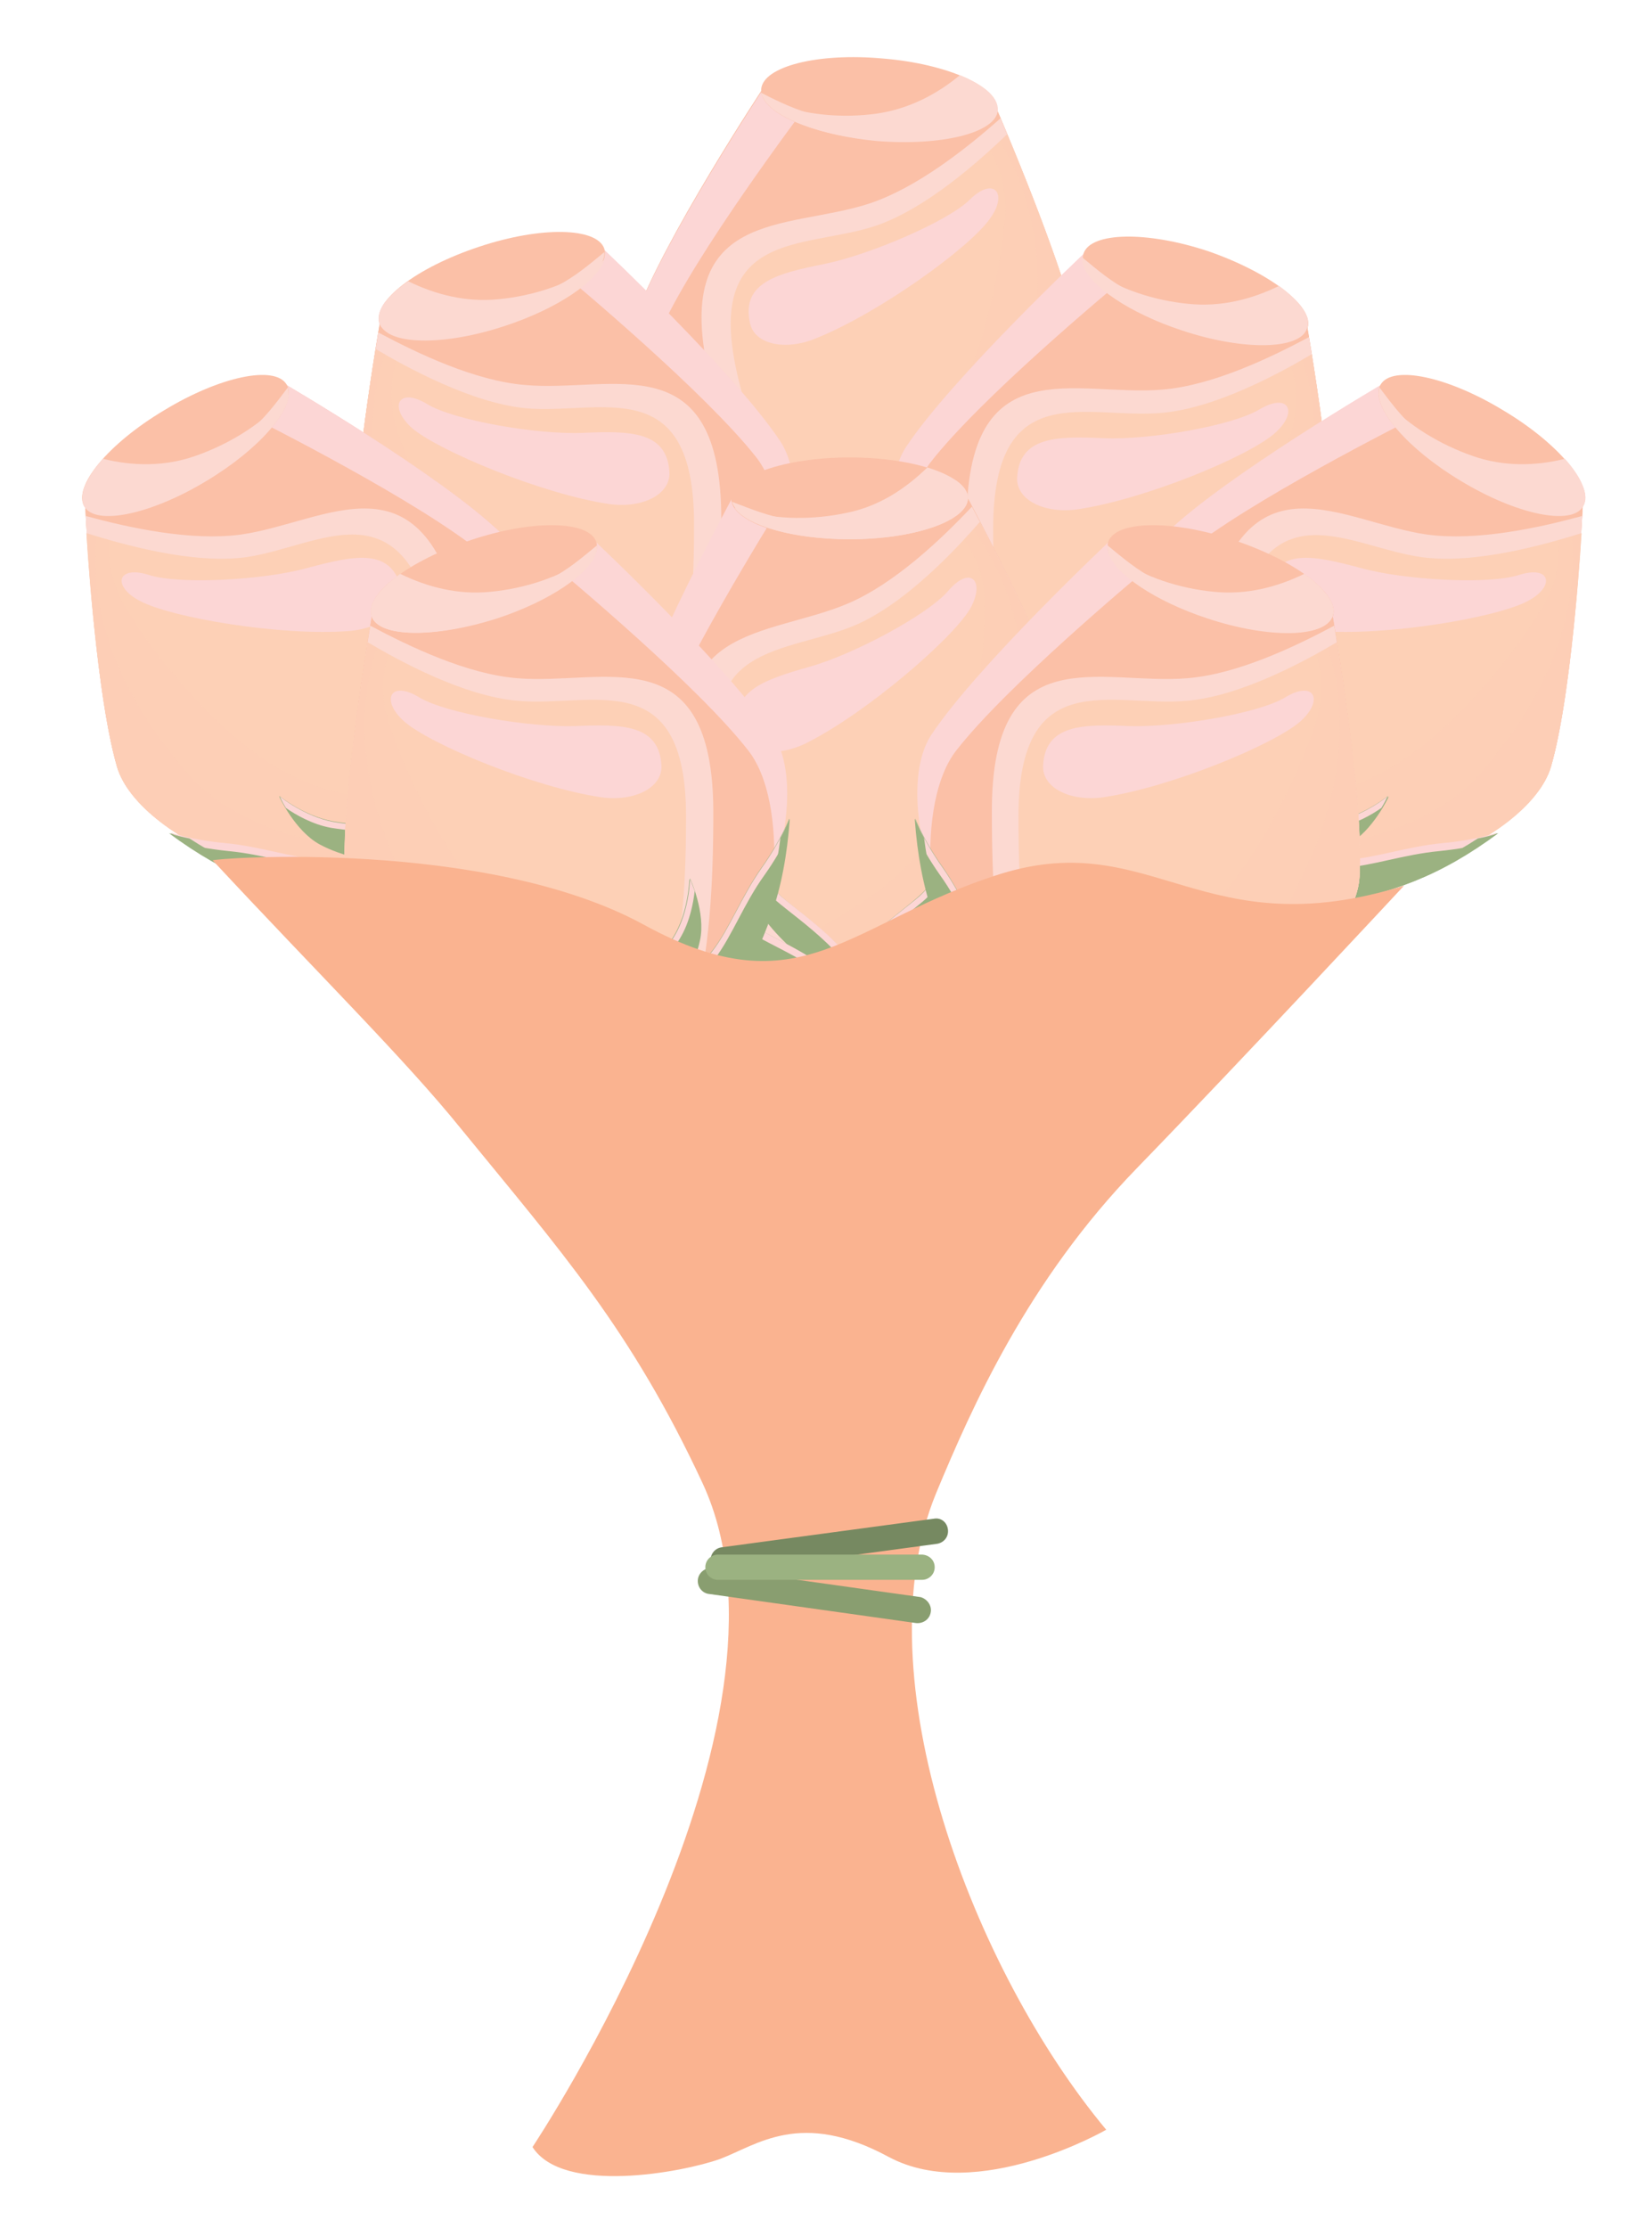 <?xml version="1.0" encoding="utf-8"?>
<!-- Generator: Adobe Illustrator 18.0.0, SVG Export Plug-In . SVG Version: 6.00 Build 0)  -->
<!DOCTYPE svg PUBLIC "-//W3C//DTD SVG 1.1//EN" "http://www.w3.org/Graphics/SVG/1.1/DTD/svg11.dtd">
<svg version="1.1" id="Layer_1" xmlns="http://www.w3.org/2000/svg" xmlns:xlink="http://www.w3.org/1999/xlink" x="0px" y="0px"
	 viewBox="0 0 248.5 335.1" enable-background="new 0 0 248.5 335.1" xml:space="preserve">
<g>
	<g>
		<g>
			<g>
				<g>
					<path fill="#9BB281" d="M126.1,88.5c0,0-10.1-4.9-16.1-4.6c0,0,5.1,8,6.6,12.1c1.2,3.5,4,11.1,7.9,11.4c3.9,0.3,8-7.1,9.8-10.4
						c2.1-3.8,8.2-10.1,8.2-10.1C136.6,85.6,126.1,88.5,126.1,88.5z"/>
					<path fill="#9BB281" d="M134.6,86.8c-3.1,6.8-9.8,12-17.6,9.1c-0.2-0.1-0.4-0.2-0.6-0.2c0,0.1,0.1,0.2,0.1,0.3
						c1.2,3.5,4,11.1,7.9,11.4c3.9,0.3,8-7.1,9.8-10.4c2.1-3.8,8.2-10.1,8.2-10.1C140.3,86.4,137.4,86.5,134.6,86.8z"/>
					<path fill="#C4C6C8" d="M137.8,86.6c-0.2,3.5-2.2,7.3-4.4,9.9c-3.1,3.7-8.5,7.9-13.7,5.3c-0.4-0.2-0.8-0.4-1.1-0.6
						c1.4,3,3.4,6,5.9,6.2c3.9,0.3,8-7.1,9.8-10.4c2.1-3.8,8.2-10.1,8.2-10.1C141.1,86.6,139.5,86.5,137.8,86.6z"/>
				</g>
			</g>
			<g>
				<path fill="#FBC0A7" d="M163,53.7c-2.2-12.3-13.2-37.6-13.2-37.6l-17.5-1.5l0,0l-17.4-1.5c0,0-15.2,23-19.4,34.8
					c-4,11.2,11.4,37,30.4,41.3v0c0,0,0,0,0,0c0,0,0,0,0,0v0C145.4,88.3,165,65.4,163,53.7z"/>
				<path fill="#FBC0A7" d="M163,53.7c-2.2-12.3-13.2-37.6-13.2-37.6l-17.5-1.5l0,0l-17.4-1.5c0,0-15.2,23-19.4,34.8
					c-4,11.2,11.4,37,30.4,41.3v0c0,0,0,0,0,0c0,0,0,0,0,0v0C145.4,88.3,165,65.4,163,53.7z"/>
				<path fill="#FCD6D5" d="M99.6,49.2c5.1-11.1,19.9-30.9,23.3-35.4l-7.9-0.7c0,0-15.2,23-19.5,34.8c-1.8,4.9,0.3,12.8,4.7,20.4
					C97.9,60.8,97.5,53.7,99.6,49.2z"/>
				<path fill="#FCD9D1" d="M163,53.7c-1.8-10.4-10-30.1-12.5-35.9c-5.1,4.5-12.5,10.4-19.7,12.8c-12.4,4.1-30.2,0.5-24,26.5
					c2.6,10.8,5.4,20.2,9.6,28.2c3,1.8,6.1,3.2,9.4,3.9v0c0,0,0,0,0,0c0,0,0,0,0,0v0C145.4,88.3,165,65.4,163,53.7z"/>
				<path fill="#FDD0B6" d="M163,53.7c-1.6-9.3-8.3-25.9-11.5-33.5c-4,3.8-12.1,11.2-19.9,13.8c-10.6,3.5-25.9,0.4-20.6,22.7
					c3.2,13.1,6.7,23.9,13.5,32.1c0.5,0.1,1,0.3,1.4,0.4v0c0,0,0,0,0,0c0,0,0,0,0,0v0C145.5,88.3,165.1,65.4,163,53.7z"/>
				<path opacity="0.34" fill="#FDD0B6" d="M163,53.7c-1.6-9.3-8.3-25.9-11.5-33.5c-0.7,0.7-1.6,1.5-2.6,2.4c1.7,3,2.6,6.4,2.3,10.1
					c-0.6,6.4-1.9,12.8-3.8,18.9c-2.3,7.2-5.7,14.3-11.4,19.4c-4.6,4.1-10.4,6.3-15.7,9.2c-0.4,0.2-0.7,0.4-1.1,0.6
					c1.5,2.9,3.2,5.6,5.3,8c0.5,0.1,1,0.3,1.4,0.4v0c0,0,0,0,0,0c0,0,0,0,0,0v0C145.5,88.3,165.1,65.4,163,53.7z"/>
				<path opacity="0.34" fill="#FDD0B6" d="M163,53.7c-1.6-9.3-8.3-25.9-11.5-33.5c-0.3,0.3-0.7,0.7-1.1,1.1
					c4.7,7.5,6.1,16.3,5.6,25.2c-0.3,4.3-1.2,8.5-2.2,12.6c-1.4,5.5-4.5,9.7-8.3,13.8c-4.9,5.3-12.1,8.2-18.4,11.4
					c-1.5,0.7-2.9,1.5-4.4,2.1c0.6,0.8,1.2,1.6,1.8,2.4c0.5,0.1,1,0.3,1.4,0.4v0c0,0,0,0,0,0c0,0,0,0,0,0v0
					C145.5,88.3,165.1,65.4,163,53.7z"/>
				<path fill="#FCD6D5" d="M145.8,30.1c-3.3,3.2-14.9,8.2-21.8,9.6c-6.9,1.4-12.5,2.7-11.2,8.8c0.6,3.3,5.3,4.3,9.9,2.4
					c9.5-3.8,23.1-13.6,26.2-18C151.7,29.1,149.5,26.4,145.8,30.1z"/>
				<g>
					<path fill="#FBC0A7" d="M150,16.5c-0.3,3.4-8.5,5.5-18.3,4.6c-9.8-0.8-17.5-4.3-17.2-7.7c0.3-3.4,8.5-5.5,18.3-4.6
						C142.6,9.6,150.3,13.1,150,16.5z"/>
					<path fill="#FCD9D1" d="M144.4,11.3c-3.5,2.9-7.7,5.1-12.6,5.8c-5.2,0.7-10.6,0.2-15.5-1.6c-0.5-0.2-0.9-0.3-1.3-0.5
						c1.7,2.8,8.5,5.4,16.8,6.2c9.8,0.8,18-1.2,18.3-4.6C150.2,14.6,148,12.8,144.4,11.3z"/>
					<path fill="#FCD9D1" d="M148.3,13.5c-3.5,2.9-8.1,4.9-12.6,5.1c-5.1,0.2-8,0-13.1-1.3c-2.9-0.8-5.3-1.9-8-3.3
						c0,0-0.1,0-0.1-0.1c0.5,3.2,7.9,6.4,17.2,7.2c9.8,0.8,18-1.2,18.3-4.6C150.1,15.5,149.5,14.5,148.3,13.5z"/>
				</g>
			</g>
			<g>
				<g>
					<g>
						<path fill="#9BB281" d="M125.6,89.2c0,0,10.8-5.4,15.2-11.5c2.4-3.5,2.3-9.1,2.3-9.1s-2,4.3-5.5,6.9
							C134,78.1,122.1,84.6,125.6,89.2z"/>
						<path fill="#9BB281" d="M141.7,70.9c-0.3,1.9-0.8,4.2-2.1,6c-3.7,5.3-12.2,10-14.6,11.2c0.1,0.4,0.3,0.7,0.5,1.1
							c0,0,10.8-5.4,15.2-11.5c2.4-3.5,2.3-9.1,2.3-9.1S142.6,69.6,141.7,70.9z"/>
						<path fill="#FCD6D5" d="M138.2,76.2c2.3-1.7,4-4.2,4.8-5.7c0.1-1.2,0.1-2,0.1-2s-2,4.3-5.5,6.9c-3.5,2.6-15.5,9.1-12,13.7
							c0,0,0.1,0,0.2-0.1C124,84.6,134.8,78.7,138.2,76.2z"/>
					</g>
					<g>
						<path fill="#9BB281" d="M125.4,89.1c0,0,7.1,5.3,15.8-1.1c8.8-6.5,14-11.9,19.1-21.7c0,0-2.1,2.2-6.6,5.1
							c-4.6,2.8-8,6.4-11.7,8.6C138.2,82,130.9,83.7,125.4,89.1z"/>
						<path fill="#FCD6D5" d="M141.8,81.1c3.7-2.2,7.2-5.8,11.7-8.6c2.5-1.5,4.2-2.9,5.3-3.8c0.5-0.8,0.9-1.6,1.4-2.5
							c0,0-2.1,2.3-6.6,5.1c-4.6,2.8-8,6.4-11.7,8.6c-3.7,2.2-11,3.9-16.6,9.2c0,0,0.3,0.2,0.8,0.5
							C131.5,84.8,138.3,83.2,141.8,81.1z"/>
						<path fill="#9BB281" d="M158,68.3c-4.5,7.6-9.5,12.5-17.1,18.1c-6.6,4.8-12.2,3.1-14.6,1.9c-0.3,0.3-0.6,0.5-0.9,0.8
							c0,0,7.1,5.3,15.8-1.2c8.8-6.5,14-11.9,19.1-21.7C160.4,66.2,159.6,67,158,68.3z"/>
					</g>
				</g>
				<g>
					<g>
						<path fill="#9BB281" d="M126.3,89.3c0,0-9.8-7.1-13-13.9c-1.8-3.8-0.7-9.4-0.7-9.4s1.2,4.6,4.2,7.8
							C119.9,76.9,130.5,85.3,126.3,89.3z"/>
						<path fill="#9BB281" d="M113.5,68.5c-0.1,1.9,0.1,4.3,1,6.3c2.8,5.8,10.3,11.9,12.4,13.5c-0.2,0.3-0.4,0.7-0.7,1
							c0,0-9.8-7.1-13-13.9c-1.8-3.8-0.7-9.4-0.7-9.4S112.9,67,113.5,68.5z"/>
						<path fill="#FCD6D5" d="M116.1,74.3c-2-2.1-3.2-4.8-3.8-6.4c0.1-1.2,0.3-2,0.3-2s1.2,4.6,4.2,7.8c3,3.2,13.7,11.6,9.4,15.5
							c0,0,0,0-0.1-0.1C128.6,85,119,77.3,116.1,74.3z"/>
					</g>
					<g>
						<path fill="#9BB281" d="M126.5,89.2c0,0-7.9,4-15.4-3.8c-7.5-7.9-11.8-14.1-15.1-24.7c0,0,1.7,2.6,5.7,6.1
							c4,3.5,6.8,7.7,10.1,10.5C115.1,80,122,83,126.5,89.2z"/>
						<path fill="#FCD6D5" d="M111.7,78.5c-3.3-2.8-6.1-6.9-10.1-10.5c-2.2-1.9-3.6-3.6-4.6-4.6c-0.3-0.9-0.6-1.8-0.9-2.7
							c0,0,1.7,2.6,5.7,6.1c4,3.5,6.8,7.7,10.1,10.5c3.3,2.8,10.2,5.7,14.7,11.9c0,0-0.3,0.2-0.9,0.4
							C121.2,83.9,114.8,81.2,111.7,78.5z"/>
						<path fill="#9BB281" d="M97.9,63.1c3.1,8.3,7.2,13.9,13.8,20.7c5.6,5.9,11.5,5.1,14,4.3c0.2,0.3,0.5,0.6,0.7,0.9
							c0,0-7.9,4-15.4-3.8c-7.5-7.9-11.8-14.1-15.1-24.7C95.9,60.6,96.5,61.6,97.9,63.1z"/>
					</g>
				</g>
			</g>
		</g>
		<g>
			<path fill="#FBC0A7" d="M200.7,88.5c0.7-12.5-4.1-39.6-4.1-39.6l-16.6-5.5l0,0L163.3,38c0,0-20.1,18.8-27,29.3
				c-6.5,9.9,2.5,38.7,20.1,47.2v0c0,0,0,0,0,0c0,0,0,0,0,0l0,0C175.6,118.1,200,100.4,200.7,88.5z"/>
			<path fill="#FBC0A7" d="M200.7,88.5c0.7-12.5-4.1-39.6-4.1-39.6l-16.6-5.5l0,0L163.3,38c0,0-20.1,18.8-27,29.3
				c-6.5,9.9,2.5,38.7,20.1,47.2v0c0,0,0,0,0,0c0,0,0,0,0,0l0,0C175.6,118.1,200,100.4,200.7,88.5z"/>
			<path fill="#FCD6D5" d="M140,69.5c7.5-9.6,26.5-25.5,30.9-29.1l-7.6-2.5c0,0-20.1,18.9-27,29.3c-2.9,4.4-2.7,12.5-0.1,20.9
				C135.7,80.4,137,73.4,140,69.5z"/>
			<path fill="#FCD9D1" d="M200.7,88.5c0.6-10.6-2.8-31.6-3.8-37.8c-6,3.2-14.6,7.3-22.1,7.9c-13,1.1-29.5-6.5-29.4,20.2
				c0,11.1,0.6,20.9,2.9,29.6c2.5,2.5,5.2,4.5,8.3,6v0c0,0,0,0,0,0c0,0,0,0,0,0l0,0C175.6,118.1,200,100.4,200.7,88.5z"/>
			<path fill="#FDD0B6" d="M200.7,88.6c0.6-9.4-2.1-27.1-3.4-35.3c-4.8,2.8-14.4,8.1-22.6,8.8c-11.2,1-25.3-5.6-25.3,17.4
				c0,13.5,1,24.8,5.7,34.3c0.4,0.2,0.9,0.5,1.3,0.7l0,0c0,0,0,0,0,0c0,0,0,0,0,0v0C175.6,118.1,200,100.4,200.7,88.6z"/>
			<path opacity="0.34" fill="#FDD0B6" d="M200.7,88.6c0.6-9.4-2.1-27.1-3.4-35.3c-0.9,0.5-1.9,1.1-3.1,1.8c1,3.3,1,6.9-0.1,10.3
				c-2,6.1-4.8,12-8.1,17.5c-3.9,6.5-8.8,12.6-15.5,16.3c-5.4,3-11.6,3.7-17.4,5.3c-0.4,0.1-0.8,0.2-1.2,0.3c0.8,3.2,1.9,6.2,3.3,9
				c0.4,0.2,0.9,0.5,1.3,0.7l0,0c0,0,0,0,0,0c0,0,0,0,0,0v0C175.6,118.1,200,100.4,200.7,88.6z"/>
			<path opacity="0.34" fill="#FDD0B6" d="M200.7,88.6c0.6-9.4-2.1-27.1-3.4-35.3c-0.4,0.2-0.9,0.5-1.4,0.8
				c2.8,8.4,2.2,17.3-0.4,25.8c-1.2,4.1-3.1,8-5,11.8c-2.6,5-6.6,8.4-11.3,11.5c-6,4-13.7,5.2-20.6,6.8c-1.6,0.4-3.2,0.7-4.8,1.1
				c0.4,0.9,0.8,1.9,1.2,2.7c0.4,0.2,0.9,0.5,1.3,0.7l0,0c0,0,0,0,0,0c0,0,0,0,0,0v0C175.6,118.1,200,100.4,200.7,88.6z"/>
			<path fill="#FCD6D5" d="M189.4,61.6c-4,2.4-16.4,4.6-23.4,4.3c-7-0.3-12.7-0.3-13,6c-0.1,3.3,4.1,5.4,9.1,4.7
				c10.1-1.5,25.6-7.9,29.6-11.4C195.4,62,193.9,58.9,189.4,61.6z"/>
			<g>
				<path fill="#FBC0A7" d="M196.7,49.3c-1.1,3.2-9.5,3.4-18.8,0.3c-9.3-3.1-16-8.2-14.9-11.5c1.1-3.2,9.5-3.4,18.8-0.3
					C191,41,197.7,46.1,196.7,49.3z"/>
				<path fill="#FCD9D1" d="M192.4,43c-4.1,2-8.7,3.2-13.6,2.7c-5.2-0.5-10.4-2.2-14.7-5.1c-0.4-0.3-0.8-0.5-1.2-0.8
					c1,3.2,7,7.3,14.9,9.9c9.3,3.1,17.8,2.9,18.8-0.3C197.3,47.6,195.5,45.3,192.4,43z"/>
				<path fill="#FCD9D1" d="M195.7,46.1c-4.1,2-9,2.9-13.4,2c-5-1-7.8-1.8-12.4-4.3c-2.7-1.4-4.7-3.1-7-5c0,0-0.1-0.1-0.1-0.1
					c-0.3,3.3,6.2,8,15,10.9c9.3,3.1,17.8,2.9,18.8-0.3C197,48.4,196.6,47.3,195.7,46.1z"/>
			</g>
		</g>
		<g>
			<path fill="#FBC0A7" d="M53.1,87.8c-0.7-12.5,4.1-39.6,4.1-39.6l16.6-5.5l0,0l16.6-5.5c0,0,20.1,18.9,27,29.3
				c6.5,9.9-2.5,38.7-20.1,47.2v0c0,0,0,0,0,0c0,0,0,0,0,0v0C78.1,117.3,53.8,99.6,53.1,87.8z"/>
			<path fill="#FBC0A7" d="M53.1,87.8c-0.7-12.5,4.1-39.6,4.1-39.6l16.6-5.5l0,0l16.6-5.5c0,0,20.1,18.9,27,29.3
				c6.5,9.9-2.5,38.7-20.1,47.2v0c0,0,0,0,0,0c0,0,0,0,0,0v0C78.1,117.3,53.8,99.6,53.1,87.8z"/>
			<path fill="#FCD6D5" d="M113.7,68.7c-7.6-9.6-26.5-25.5-30.9-29.1l7.6-2.5c0,0,20.1,18.9,27,29.3c2.9,4.4,2.7,12.5,0.1,20.9
				C118,79.6,116.8,72.6,113.7,68.7z"/>
			<path fill="#FCD9D1" d="M53.1,87.8c-0.6-10.6,2.8-31.6,3.8-37.8c6,3.2,14.6,7.3,22.1,7.9c13,1.2,29.5-6.5,29.5,20.2
				c0,11.1-0.6,20.9-2.9,29.6c-2.5,2.5-5.2,4.5-8.3,6v0c0,0,0,0,0,0c0,0,0,0,0,0v0C78.1,117.3,53.8,99.6,53.1,87.8z"/>
			<path fill="#FDD0B6" d="M53.1,87.8c-0.6-9.4,2.1-27.1,3.4-35.3c4.8,2.8,14.4,8.1,22.6,8.9c11.2,1,25.3-5.6,25.3,17.4
				c0,13.5-1,24.8-5.7,34.3c-0.4,0.2-0.9,0.5-1.3,0.7v0c0,0,0,0,0,0c0,0,0,0,0,0v0C78.1,117.4,53.7,99.6,53.1,87.8z"/>
			<path opacity="0.34" fill="#FDD0B6" d="M53.1,87.8c-0.6-9.4,2.1-27.1,3.4-35.3c0.9,0.5,1.9,1.1,3.1,1.8c-1,3.3-1,6.9,0.1,10.3
				c2,6.1,4.8,12,8.1,17.5c3.8,6.5,8.8,12.6,15.5,16.2c5.4,3,11.6,3.7,17.4,5.4c0.4,0.1,0.8,0.2,1.2,0.3c-0.8,3.2-1.9,6.2-3.3,9
				c-0.4,0.2-0.9,0.5-1.3,0.7v0c0,0,0,0,0,0c0,0,0,0,0,0v0C78.1,117.4,53.7,99.6,53.1,87.8z"/>
			<path opacity="0.34" fill="#FDD0B6" d="M53.1,87.8c-0.6-9.4,2.1-27.1,3.4-35.3c0.4,0.2,0.9,0.5,1.4,0.8
				c-2.8,8.4-2.2,17.3,0.4,25.8c1.2,4.1,3.1,8,5,11.8c2.6,5,6.6,8.4,11.3,11.5c6,4,13.7,5.2,20.6,6.8c1.6,0.4,3.2,0.7,4.8,1.1
				c-0.4,0.9-0.8,1.8-1.2,2.7c-0.4,0.2-0.9,0.5-1.3,0.7v0c0,0,0,0,0,0c0,0,0,0,0,0v0C78.1,117.4,53.7,99.6,53.1,87.8z"/>
			<path fill="#FCD6D5" d="M64.3,60.8c4,2.4,16.4,4.6,23.4,4.3c7-0.3,12.7-0.3,13,6c0.1,3.3-4.1,5.4-9.1,4.7
				C81.5,74.3,66,67.8,62,64.4C58.4,61.2,59.9,58.1,64.3,60.8z"/>
			<g>
				<path fill="#FBC0A7" d="M57.1,48.6c1.1,3.2,9.5,3.4,18.8,0.3c9.3-3.1,16-8.2,15-11.5c-1.1-3.2-9.5-3.4-18.8-0.3
					C62.7,40.2,56,45.3,57.1,48.6z"/>
				<path fill="#FCD9D1" d="M61.4,42.3c4.1,2,8.7,3.2,13.6,2.7c5.2-0.5,10.4-2.2,14.7-5.1c0.4-0.3,0.8-0.5,1.2-0.8
					c-1,3.2-7,7.3-14.9,9.9c-9.3,3.1-17.8,2.9-18.8-0.3C56.5,46.8,58.2,44.5,61.4,42.3z"/>
				<path fill="#FCD9D1" d="M58,45.3c4.1,2,9,2.9,13.4,2c5-1,7.8-1.8,12.4-4.3c2.7-1.4,4.7-3.1,7-5c0,0,0.1-0.1,0.1-0.1
					c0.3,3.2-6.2,8-15.1,10.9c-9.3,3.1-17.8,2.9-18.8-0.3C56.8,47.6,57.1,46.5,58,45.3z"/>
			</g>
		</g>
		<g>
			<g>
				<g>
					<path fill="#9BB281" d="M128,148.7c0,0-10.4-4-16.4-3.2c0,0,5.8,7.5,7.6,11.5c1.5,3.4,4.9,10.7,8.9,10.7c4,0,7.4-7.8,8.9-11.2
						c1.8-4,7.3-10.7,7.3-10.7C138.2,145,128,148.7,128,148.7z"/>
					<path fill="#9BB281" d="M136.3,146.4c-2.5,7-8.7,12.8-16.7,10.5c-0.2-0.1-0.4-0.1-0.6-0.2c0.1,0.1,0.1,0.2,0.1,0.3
						c1.5,3.4,4.9,10.7,8.9,10.7c4,0,7.4-7.8,8.9-11.2c1.8-4,7.3-10.7,7.3-10.7C141.9,145.5,139,145.8,136.3,146.4z"/>
					<path fill="#C4C6C8" d="M139.5,145.9c0.1,3.5-1.5,7.4-3.5,10.2c-2.8,4-7.7,8.6-13.2,6.4c-0.4-0.2-0.8-0.3-1.2-0.5
						c1.7,2.9,3.9,5.7,6.4,5.7c4,0,7.4-7.8,8.9-11.2c1.8-4,7.3-10.7,7.3-10.7C142.8,145.6,141.1,145.7,139.5,145.9z"/>
				</g>
			</g>
			<g>
				<path fill="#FBC0A7" d="M161.7,110.9c-3.2-12.1-16.3-36.3-16.3-36.3h-17.5h0h-17.4c0,0-13.2,24.2-16.4,36.3
					c-3.1,11.5,14.5,35.9,33.8,38.5v0c0,0,0,0,0,0c0,0,0,0,0,0v0C147.2,146.9,164.8,122.4,161.7,110.9z"/>
				<path fill="#FBC0A7" d="M161.7,110.9c-3.2-12.1-16.3-36.3-16.3-36.3h-17.5h0h-17.4c0,0-13.2,24.2-16.4,36.3
					c-3.1,11.5,14.5,35.9,33.8,38.5v0c0,0,0,0,0,0c0,0,0,0,0,0v0C147.2,146.9,164.8,122.4,161.7,110.9z"/>
				<path fill="#FCD6D5" d="M98.1,111.9c4.2-11.5,17.2-32.5,20.2-37.3h-8c0,0-13.2,24.2-16.4,36.3c-1.4,5.1,1.3,12.7,6.5,19.9
					C97.5,123.5,96.5,116.5,98.1,111.9z"/>
				<path fill="#FCD9D1" d="M161.7,110.9c-2.7-10.2-12.5-29.1-15.5-34.7c-4.7,5-11.6,11.5-18.5,14.5c-12,5.2-30.1,3.1-21.6,28.4
					c3.5,10.5,7.1,19.6,12,27.2c3.1,1.6,6.4,2.6,9.7,3.1v0c0,0,0,0,0,0c0,0,0,0,0,0v0C147.2,146.9,164.8,122.4,161.7,110.9z"/>
				<path fill="#FDD0B6" d="M161.7,110.9c-2.4-9.1-10.5-25.1-14.3-32.4c-3.6,4.1-11.1,12.2-18.7,15.5c-10.3,4.4-25.8,2.6-18.6,24.4
					c4.3,12.8,8.7,23.2,16.2,30.8c0.5,0.1,1,0.2,1.5,0.2v0c0,0,0,0,0,0c0,0,0,0,0,0v0C147.2,146.9,164.8,122.4,161.7,110.9z"/>
				<path opacity="0.34" fill="#FDD0B6" d="M161.7,110.9c-2.4-9.1-10.5-25.1-14.3-32.4c-0.7,0.8-1.5,1.7-2.4,2.6
					c2,2.8,3.2,6.2,3.1,9.8c0,6.4-0.8,12.9-2.2,19.2c-1.6,7.3-4.4,14.7-9.7,20.3c-4.2,4.5-9.8,7.2-14.9,10.5c-0.3,0.2-0.7,0.5-1,0.7
					c1.8,2.8,3.7,5.3,5.9,7.5c0.5,0.1,1,0.2,1.5,0.2v0c0,0,0,0,0,0c0,0,0,0,0,0v0C147.2,146.9,164.8,122.4,161.7,110.9z"/>
				<path opacity="0.34" fill="#FDD0B6" d="M161.7,110.9c-2.4-9.1-10.5-25.1-14.3-32.4c-0.3,0.4-0.7,0.8-1,1.2
					c5.3,7.1,7.5,15.8,7.7,24.6c0.1,4.3-0.4,8.5-1.1,12.8c-0.9,5.6-3.7,10.1-7.1,14.4c-4.5,5.7-11.3,9.2-17.4,12.9
					c-1.4,0.9-2.8,1.7-4.2,2.5c0.6,0.8,1.3,1.5,2,2.2c0.5,0.1,1,0.2,1.5,0.2v0c0,0,0,0,0,0c0,0,0,0,0,0v0
					C147.2,146.9,164.8,122.4,161.7,110.9z"/>
				<path fill="#FCD6D5" d="M142.6,88.9c-3,3.5-14.1,9.5-20.9,11.4c-6.7,1.9-12.2,3.7-10.4,9.8c0.9,3.2,5.6,3.9,10.1,1.6
					c9.1-4.6,21.8-15.6,24.5-20.1C148.3,87.4,146,84.9,142.6,88.9z"/>
				<g>
					<path fill="#FBC0A7" d="M145.6,75c0,3.4-8,6.2-17.8,6.2c-9.8,0-17.8-2.8-17.8-6.2c0-3.4,8-6.2,17.8-6.2
						C137.7,68.8,145.6,71.6,145.6,75z"/>
					<path fill="#FCD9D1" d="M139.5,70.3c-3.3,3.2-7.2,5.8-12,6.8c-5.1,1.1-10.5,1.1-15.6-0.3c-0.5-0.1-0.9-0.3-1.4-0.4
						c1.9,2.7,8.9,4.7,17.3,4.7c9.8,0,17.8-2.8,17.8-6.2C145.6,73.1,143.3,71.5,139.5,70.3z"/>
					<path fill="#FCD9D1" d="M143.7,72.2c-3.2,3.2-7.6,5.6-12.1,6.1c-5.1,0.6-8,0.7-13.1-0.2c-3-0.5-5.4-1.5-8.3-2.6
						c0,0-0.1,0-0.1-0.1c0.8,3.2,8.4,5.7,17.7,5.7c9.8,0,17.8-2.8,17.8-6.2C145.6,74,144.9,73,143.7,72.2z"/>
				</g>
			</g>
			<g>
				<g>
					<g>
						<path fill="#9BB281" d="M127.5,149.5c0,0,10.3-6.3,14.1-12.8c2.1-3.7,1.5-9.3,1.5-9.3s-1.6,4.5-4.9,7.4
							C135,137.7,123.6,145.3,127.5,149.5z"/>
						<path fill="#9BB281" d="M142,129.9c-0.1,1.9-0.4,4.3-1.5,6.2c-3.2,5.6-11.3,11-13.5,12.4c0.1,0.4,0.3,0.7,0.6,1
							c0,0,10.3-6.3,14.1-12.8c2.1-3.7,1.5-9.3,1.5-9.3S142.8,128.5,142,129.9z"/>
						<path fill="#FCD6D5" d="M138.9,135.5c2.2-1.9,3.6-4.5,4.3-6.1c0-1.2-0.1-2-0.1-2s-1.6,4.5-4.8,7.4
							c-3.3,2.9-14.6,10.4-10.7,14.7c0,0,0.1,0,0.1-0.1C125.5,145.1,135.8,138.2,138.9,135.5z"/>
					</g>
					<g>
						<path fill="#9BB281" d="M127.3,149.4c0,0,7.5,4.7,15.7-2.5c8.2-7.2,13-13.1,17.2-23.3c0,0-1.9,2.4-6.2,5.6
							c-4.3,3.2-7.4,7.1-10.9,9.6C139.5,141.3,132.4,143.6,127.3,149.4z"/>
						<path fill="#FCD6D5" d="M143,140.1c3.5-2.5,6.7-6.4,11-9.6c2.3-1.7,3.9-3.2,4.9-4.2c0.4-0.8,0.8-1.7,1.1-2.6
							c0,0-1.9,2.4-6.2,5.6c-4.3,3.2-7.4,7.1-11,9.6c-3.5,2.5-10.6,4.8-15.7,10.6c0,0,0.3,0.2,0.9,0.4
							C133,144.6,139.6,142.4,143,140.1z"/>
						<path fill="#9BB281" d="M158,125.9c-3.8,8-8.4,13.2-15.5,19.5c-6.1,5.4-11.9,4.1-14.3,3.1c-0.3,0.3-0.5,0.6-0.8,0.9
							c0,0,7.5,4.7,15.7-2.5c8.2-7.2,13-13.1,17.2-23.3C160.2,123.6,159.5,124.5,158,125.9z"/>
					</g>
				</g>
				<g>
					<g>
						<path fill="#9BB281" d="M128.2,149.5c0,0-10.3-6.3-14.1-12.8c-2.1-3.7-1.5-9.3-1.5-9.3s1.6,4.5,4.9,7.4
							C120.7,137.7,132.1,145.3,128.2,149.5z"/>
						<path fill="#9BB281" d="M113.7,129.9c0.1,1.9,0.4,4.3,1.5,6.2c3.2,5.6,11.3,11,13.5,12.4c-0.1,0.4-0.3,0.7-0.6,1
							c0,0-10.3-6.3-14.1-12.8c-2.1-3.7-1.5-9.3-1.5-9.3S113,128.5,113.7,129.9z"/>
						<path fill="#FCD6D5" d="M116.8,135.5c-2.2-1.9-3.6-4.5-4.3-6.1c0-1.2,0.1-2,0.1-2s1.6,4.5,4.9,7.4
							c3.3,2.9,14.6,10.4,10.7,14.7c0,0-0.1,0-0.1-0.1C130.2,145.1,119.9,138.2,116.8,135.5z"/>
					</g>
					<g>
						<path fill="#9BB281" d="M128.4,149.4c0,0-7.5,4.7-15.7-2.5c-8.2-7.2-13-13.1-17.2-23.3c0,0,1.9,2.4,6.2,5.6
							c4.3,3.2,7.4,7.1,11,9.6C116.2,141.3,123.3,143.6,128.4,149.4z"/>
						<path fill="#FCD6D5" d="M112.7,140.1c-3.5-2.5-6.7-6.4-11-9.6c-2.3-1.7-3.9-3.2-4.9-4.2c-0.4-0.8-0.8-1.7-1.1-2.6
							c0,0,1.9,2.4,6.2,5.6c4.3,3.2,7.4,7.1,11,9.6c3.5,2.5,10.6,4.8,15.7,10.6c0,0-0.3,0.2-0.9,0.4
							C122.7,144.6,116.1,142.4,112.7,140.1z"/>
						<path fill="#9BB281" d="M97.7,125.9c3.8,8,8.4,13.2,15.5,19.5c6.1,5.4,11.9,4.1,14.3,3.1c0.3,0.3,0.5,0.6,0.8,0.9
							c0,0-7.5,4.7-15.7-2.5c-8.2-7.2-13-13.1-17.2-23.3C95.5,123.6,96.2,124.5,97.7,125.9z"/>
					</g>
				</g>
			</g>
		</g>
		<g>
			<g>
				<path fill="#FBC0A7" d="M233.3,115.3c3.5-12,4.8-39.5,4.8-39.5l-15-9.1l0,0l-14.9-9c0,0-23.8,13.9-32.8,22.6
					c-8.5,8.2-6.2,38.2,9,50.5l0,0c0,0,0,0,0,0c0,0,0,0,0,0v0C202.2,138.5,229.9,126.6,233.3,115.3z"/>
				<path fill="#FBC0A7" d="M233.3,115.3c3.5-12,4.8-39.5,4.8-39.5l-15-9.1l0,0l-14.9-9c0,0-23.8,13.9-32.8,22.6
					c-8.5,8.2-6.2,38.2,9,50.5l0,0c0,0,0,0,0,0c0,0,0,0,0,0v0C202.2,138.5,229.9,126.6,233.3,115.3z"/>
				<path fill="#FCD6D5" d="M178.4,83.1c9.5-7.7,31.6-18.9,36.6-21.4l-6.8-4.1c0,0-23.8,13.9-32.8,22.6c-3.8,3.6-5.4,11.6-4.8,20.3
					C171.8,92.8,174.6,86.2,178.4,83.1z"/>
				<path fill="#FCD9D1" d="M233.3,115.3c3-10.2,4.4-31.4,4.7-37.7c-6.6,1.8-15.8,3.8-23.3,2.8c-12.9-1.8-27.3-13-33.2,13.1
					c-2.4,10.8-4.1,20.5-3.8,29.5c1.9,3,4.1,5.6,6.7,7.7l0,0c0,0,0,0,0,0c0,0,0,0,0,0v0C202.2,138.5,229.9,126.6,233.3,115.3z"/>
				<path fill="#FDD0B6" d="M233.3,115.3c2.6-9.1,4.1-26.9,4.6-35.1c-5.3,1.6-15.8,4.7-24,3.6c-11.1-1.5-23.4-11.1-28.5,11.3
					c-3,13.1-4.5,24.4-2.1,34.7c0.4,0.3,0.7,0.7,1.1,1l0,0c0,0,0,0,0,0c0,0,0,0,0,0l0,0C202.3,138.5,230,126.7,233.3,115.3z"/>
				<path opacity="0.34" fill="#FDD0B6" d="M233.3,115.3c2.6-9.1,4.1-26.9,4.6-35.1c-1,0.3-2.1,0.6-3.4,1c0.2,3.4-0.5,6.9-2.4,10
					c-3.3,5.5-7.4,10.6-11.8,15.2c-5.2,5.4-11.4,10.3-18.8,12.4c-5.9,1.7-12.1,1-18.2,1.3c-0.4,0-0.8,0-1.2,0.1
					c0.1,3.3,0.4,6.4,1.2,9.5c0.4,0.3,0.7,0.7,1.1,1l0,0c0,0,0,0,0,0c0,0,0,0,0,0l0,0C202.3,138.5,230,126.7,233.3,115.3z"/>
				<path opacity="0.34" fill="#FDD0B6" d="M233.3,115.3c2.6-9.1,4.1-26.9,4.6-35.1c-0.5,0.1-1,0.3-1.5,0.5
					c0.9,8.8-1.7,17.4-6.1,25.1c-2.1,3.7-4.8,7.1-7.5,10.4c-3.7,4.3-8.4,6.7-13.6,8.7c-6.7,2.5-14.5,2-21.6,2.1c-1.6,0-3.3,0-4.9,0
					c0.2,1,0.3,2,0.6,2.9c0.4,0.3,0.7,0.7,1.1,1l0,0c0,0,0,0,0,0c0,0,0,0,0,0l0,0C202.3,138.5,230,126.7,233.3,115.3z"/>
				<path fill="#FCD6D5" d="M228.4,86.5c-4.4,1.4-17,0.8-23.8-1.1c-6.8-1.8-12.4-3.1-14,2.9c-0.9,3.2,2.8,6.2,7.8,6.6
					c10.2,0.8,26.7-2,31.4-4.5C234,88.2,233.3,84.9,228.4,86.5z"/>
				<g>
					<path fill="#FBC0A7" d="M238.1,76.2c-1.8,2.9-10,1.2-18.4-3.9c-8.4-5.1-13.8-11.6-12-14.5c1.8-2.9,10-1.2,18.4,3.9
						C234.5,66.7,239.9,73.2,238.1,76.2z"/>
					<path fill="#FCD9D1" d="M235.4,69c-4.4,1.1-9.2,1.2-13.8-0.4c-4.9-1.7-9.6-4.5-13.2-8.3c-0.3-0.4-0.7-0.7-1-1.1
						c0.2,3.3,5.2,8.6,12.3,13c8.4,5.1,16.7,6.8,18.4,3.9C239.1,74.6,238,71.9,235.4,69z"/>
					<path fill="#FCD9D1" d="M237.9,72.8c-4.4,1-9.4,0.8-13.5-1c-4.7-2.1-7.2-3.5-11.1-6.9c-2.3-2-3.9-4.1-5.7-6.5
						c0,0,0-0.1-0.1-0.1c-1,3.1,4.2,9.2,12.2,14c8.4,5.1,16.7,6.8,18.4,3.9C238.7,75.3,238.6,74.1,237.9,72.8z"/>
				</g>
			</g>
			<g>
				<g>
					<g>
						<path fill="#9BB281" d="M184,130.5c0,0,12.1,0,18.7-3.6c3.7-2,6.1-7.2,6.1-7.2s-3.7,3-8,3.8
							C196.5,124.3,182.9,124.9,184,130.5z"/>
						<path fill="#9BB281" d="M206.6,121.3c-1.1,1.6-2.6,3.4-4.5,4.5c-5.7,3.1-15.4,3.5-18,3.6c-0.1,0.4-0.1,0.8,0,1.2
							c0,0,12.1,0,18.7-3.6c3.7-2,6.1-7.2,6.1-7.2S207.9,120.5,206.6,121.3z"/>
						<path fill="#FCD6D5" d="M201,124.5c2.8-0.5,5.4-2,6.8-3c0.6-1,0.9-1.7,0.9-1.7s-3.7,3-8,3.8c-4.3,0.8-17.9,1.3-16.8,7
							c0,0,0.1,0,0.2,0C184.6,125.7,197,125.2,201,124.5z"/>
					</g>
					<g>
						<path fill="#9BB281" d="M183.9,130.3c0,0,4,7.9,14.7,6c10.7-1.9,17.9-4.5,26.7-11c0,0-2.8,1.1-8.2,1.6
							c-5.3,0.5-10,2.2-14.3,2.5C198.5,129.7,191.2,128,183.9,130.3z"/>
						<path fill="#FCD6D5" d="M202.2,130.5c4.3-0.3,9-2,14.3-2.5c2.9-0.3,5-0.7,6.4-1.1c0.8-0.5,1.5-1.1,2.3-1.7
							c0,0-2.8,1.1-8.2,1.6c-5.3,0.5-10,2.2-14.3,2.5c-4.3,0.3-11.6-1.4-18.9,0.9c0,0,0.2,0.3,0.5,0.8
							C191.3,129.2,198.1,130.8,202.2,130.5z"/>
						<path fill="#9BB281" d="M222.3,126.1c-7.4,4.8-14,7-23.3,8.7c-8,1.4-12.3-2.6-13.9-4.8c-0.4,0.1-0.8,0.2-1.1,0.3
							c0,0,4,7.9,14.7,6c10.7-1.9,17.9-4.5,26.7-11C225.4,125.3,224.4,125.7,222.3,126.1z"/>
					</g>
				</g>
				<g>
					<g>
						<path fill="#9BB281" d="M184.6,130.9c0,0-5.6-10.7-5.5-18.2c0.1-4.2,3.6-8.7,3.6-8.7s-1,4.7,0.3,8.8
							C184.3,117,190.2,129.3,184.6,130.9z"/>
						<path fill="#9BB281" d="M182.4,106.6c-0.9,1.7-1.8,3.9-1.9,6.1c-0.1,6.4,4,15.2,5.2,17.6c-0.3,0.2-0.6,0.4-1.1,0.5
							c0,0-5.6-10.7-5.5-18.2c0.1-4.2,3.6-8.7,3.6-8.7S182.4,105,182.4,106.6z"/>
						<path fill="#FCD6D5" d="M182.1,113c-0.9-2.8-0.7-5.7-0.5-7.4c0.6-1,1.1-1.6,1.1-1.6s-1,4.7,0.3,8.8c1.3,4.2,7.1,16.5,1.6,18.1
							c0,0,0-0.1-0.1-0.1C188.6,128.1,183.3,116.9,182.1,113z"/>
					</g>
					<g>
						<path fill="#9BB281" d="M184.9,130.9c0,0-8.8,0.1-12.1-10.3c-3.3-10.4-4.3-17.9-2.6-28.8c0,0,0.3,3,2.4,8
							c2,5,2.7,9.9,4.4,13.9C178.7,117.6,183.5,123.3,184.9,130.9z"/>
						<path fill="#FCD6D5" d="M176.3,114.8c-1.7-4-2.4-8.9-4.4-13.9c-1.1-2.7-1.7-4.8-2-6.2c0.1-0.9,0.2-1.9,0.4-2.8
							c0,0,0.3,3,2.4,8c2,5,2.7,9.9,4.4,13.9c1.7,4,6.6,9.6,7.9,17.2c0,0-0.4,0-1-0.1C182.4,123.9,177.9,118.5,176.3,114.8z"/>
						<path fill="#9BB281" d="M170.8,94.9c-0.9,8.8,0.3,15.7,3.1,24.7c2.4,7.8,8,9.7,10.7,10.1c0.1,0.4,0.2,0.8,0.2,1.1
							c0,0-8.8,0.1-12.1-10.3c-3.3-10.4-4.3-17.9-2.6-28.8C170.1,91.8,170.2,92.9,170.8,94.9z"/>
					</g>
				</g>
			</g>
		</g>
		<g>
			<g>
				<path fill="#FBC0A7" d="M17.6,115.3c-3.5-12-4.8-39.5-4.8-39.5l15-9.1l0,0l14.9-9c0,0,23.8,13.9,32.8,22.6
					c8.6,8.2,6.2,38.2-9,50.5v0c0,0,0,0,0,0c0,0,0,0,0,0l0,0C48.6,138.5,20.9,126.6,17.6,115.3z"/>
				<path fill="#FBC0A7" d="M17.6,115.3c-3.5-12-4.8-39.5-4.8-39.5l15-9.1l0,0l14.9-9c0,0,23.8,13.9,32.8,22.6
					c8.6,8.2,6.2,38.2-9,50.5v0c0,0,0,0,0,0c0,0,0,0,0,0l0,0C48.6,138.5,20.9,126.6,17.6,115.3z"/>
				<path fill="#FCD6D5" d="M72.4,83.1c-9.5-7.7-31.6-18.9-36.6-21.4l6.8-4.1c0,0,23.8,13.9,32.8,22.6c3.8,3.6,5.4,11.6,4.8,20.3
					C79.1,92.8,76.3,86.2,72.4,83.1z"/>
				<path fill="#FCD9D1" d="M17.6,115.3c-3-10.2-4.4-31.4-4.7-37.7c6.6,1.8,15.8,3.8,23.3,2.8c12.9-1.8,27.3-13,33.2,13.1
					c2.5,10.8,4.1,20.5,3.8,29.5c-1.9,3-4.1,5.6-6.7,7.7v0c0,0,0,0,0,0c0,0,0,0,0,0l0,0C48.6,138.5,20.9,126.6,17.6,115.3z"/>
				<path fill="#FDD0B6" d="M17.6,115.3c-2.6-9.1-4.1-26.9-4.6-35.1c5.3,1.6,15.8,4.7,24,3.6C48.1,82.2,60.4,72.6,65.5,95
					c3,13.1,4.5,24.4,2.1,34.7c-0.4,0.3-0.7,0.7-1.1,1v0c0,0,0,0,0,0c0,0,0,0,0,0l0,0C48.6,138.5,20.9,126.7,17.6,115.3z"/>
				<path opacity="0.34" fill="#FDD0B6" d="M17.6,115.3c-2.6-9.1-4.1-26.9-4.6-35.1c1,0.3,2.1,0.6,3.4,1c-0.2,3.4,0.5,6.9,2.4,10
					c3.3,5.5,7.4,10.6,11.8,15.2c5.2,5.4,11.4,10.3,18.8,12.4c5.9,1.7,12.1,1,18.2,1.3c0.4,0,0.8,0,1.2,0.1
					c-0.1,3.3-0.4,6.4-1.2,9.5c-0.4,0.3-0.7,0.7-1.1,1v0c0,0,0,0,0,0c0,0,0,0,0,0l0,0C48.6,138.5,20.9,126.7,17.6,115.3z"/>
				<path opacity="0.34" fill="#FDD0B6" d="M17.6,115.3c-2.6-9.1-4.1-26.9-4.6-35.1c0.5,0.1,1,0.3,1.5,0.5
					c-0.9,8.8,1.7,17.4,6.1,25.1c2.1,3.7,4.8,7.1,7.5,10.4c3.7,4.3,8.4,6.7,13.6,8.7c6.7,2.5,14.5,2,21.6,2.1c1.6,0,3.3,0,4.9,0
					c-0.2,1-0.3,2-0.6,2.9c-0.4,0.3-0.7,0.7-1.1,1v0c0,0,0,0,0,0c0,0,0,0,0,0l0,0C48.6,138.5,20.9,126.7,17.6,115.3z"/>
				<path fill="#FCD6D5" d="M22.5,86.5c4.4,1.4,17,0.8,23.8-1.1c6.8-1.8,12.4-3.1,14,2.9c0.9,3.2-2.8,6.2-7.8,6.6
					c-10.2,0.8-26.7-2-31.4-4.5C16.8,88.2,17.6,84.9,22.5,86.5z"/>
				<g>
					<path fill="#FBC0A7" d="M12.7,76.2c1.8,2.9,10,1.2,18.4-3.9c8.4-5.1,13.8-11.6,12-14.5c-1.8-2.9-10-1.2-18.4,3.9
						C16.3,66.7,10.9,73.2,12.7,76.2z"/>
					<path fill="#FCD9D1" d="M15.5,69c4.4,1.1,9.2,1.2,13.8-0.4c4.9-1.7,9.6-4.5,13.2-8.3c0.3-0.4,0.7-0.7,1-1.1
						c-0.2,3.3-5.2,8.6-12.3,13c-8.4,5.1-16.7,6.8-18.4,3.9C11.8,74.6,12.9,71.9,15.5,69z"/>
					<path fill="#FCD9D1" d="M12.9,72.8c4.4,1,9.4,0.8,13.5-1c4.7-2.1,7.2-3.5,11.1-6.9c2.3-2,3.9-4.1,5.7-6.5c0,0,0-0.1,0.1-0.1
						c1,3.1-4.2,9.2-12.2,14c-8.4,5.1-16.7,6.8-18.4,3.9C12.2,75.3,12.3,74.1,12.9,72.8z"/>
				</g>
			</g>
			<g>
				<g>
					<g>
						<path fill="#9BB281" d="M66.8,130.5c0,0-12.1,0-18.7-3.6c-3.7-2-6.1-7.2-6.1-7.2s3.7,3,8,3.8C54.4,124.3,68,124.9,66.8,130.5z
							"/>
						<path fill="#9BB281" d="M44.3,121.3c1.1,1.6,2.6,3.4,4.5,4.5c5.7,3.1,15.4,3.5,18,3.6c0.1,0.4,0.1,0.8,0,1.2
							c0,0-12.1,0-18.7-3.6c-3.7-2-6.1-7.2-6.1-7.2S42.9,120.5,44.3,121.3z"/>
						<path fill="#FCD6D5" d="M49.8,124.5c-2.8-0.5-5.4-2-6.8-3c-0.6-1-0.9-1.7-0.9-1.7s3.7,3,8,3.8c4.3,0.8,17.9,1.3,16.8,7
							c0,0-0.1,0-0.2,0C66.2,125.7,53.9,125.2,49.8,124.5z"/>
					</g>
					<g>
						<path fill="#9BB281" d="M67,130.3c0,0-4,7.9-14.7,6c-10.7-1.9-17.9-4.5-26.7-11c0,0,2.8,1.1,8.2,1.6c5.3,0.5,10,2.2,14.3,2.5
							C52.3,129.7,59.6,128,67,130.3z"/>
						<path fill="#FCD6D5" d="M48.7,130.5c-4.3-0.3-9-2-14.3-2.5c-2.9-0.3-5-0.7-6.4-1.1c-0.8-0.5-1.5-1.1-2.3-1.7
							c0,0,2.8,1.1,8.2,1.6c5.3,0.5,10,2.2,14.3,2.5c4.3,0.3,11.6-1.4,18.9,0.9c0,0-0.2,0.3-0.5,0.8
							C59.6,129.2,52.8,130.8,48.7,130.5z"/>
						<path fill="#9BB281" d="M28.5,126.1c7.4,4.8,14,7,23.3,8.7c8,1.4,12.3-2.6,13.9-4.8c0.4,0.1,0.7,0.2,1.1,0.3c0,0-4,7.9-14.7,6
							c-10.7-1.9-17.9-4.5-26.7-11C25.4,125.3,26.5,125.7,28.5,126.1z"/>
					</g>
				</g>
				<g>
					<g>
						<path fill="#9BB281" d="M66.2,130.9c0,0,5.6-10.7,5.5-18.2c-0.1-4.2-3.6-8.7-3.6-8.7s1,4.7-0.3,8.8
							C66.5,117,60.7,129.3,66.2,130.9z"/>
						<path fill="#9BB281" d="M68.5,106.6c0.9,1.7,1.8,3.9,1.9,6.1c0.1,6.4-4,15.2-5.2,17.6c0.3,0.2,0.6,0.4,1.1,0.5
							c0,0,5.6-10.7,5.5-18.2c-0.1-4.2-3.6-8.7-3.6-8.7S68.4,105,68.5,106.6z"/>
						<path fill="#FCD6D5" d="M68.7,113c0.9-2.8,0.7-5.7,0.5-7.4c-0.6-1-1.1-1.6-1.1-1.6s1,4.7-0.3,8.8c-1.3,4.2-7.1,16.5-1.6,18.1
							c0,0,0-0.1,0.1-0.1C62.3,128.1,67.5,116.9,68.7,113z"/>
					</g>
					<g>
						<path fill="#9BB281" d="M66,130.9c0,0,8.8,0.1,12.1-10.3c3.3-10.4,4.3-17.9,2.6-28.8c0,0-0.3,3-2.4,8c-2,5-2.7,9.9-4.4,13.9
							C72.2,117.6,67.3,123.3,66,130.9z"/>
						<path fill="#FCD6D5" d="M74.6,114.8c1.7-4,2.4-8.9,4.4-13.9c1.1-2.7,1.7-4.8,2-6.2c-0.1-0.9-0.2-1.9-0.4-2.8c0,0-0.3,3-2.4,8
							c-2,5-2.7,9.9-4.4,13.9c-1.7,4-6.6,9.6-7.9,17.2c0,0,0.4,0,1-0.1C68.5,123.9,72.9,118.5,74.6,114.8z"/>
						<path fill="#9BB281" d="M80.1,94.9c0.9,8.8-0.3,15.7-3.1,24.7c-2.4,7.8-8,9.7-10.7,10.1c-0.1,0.4-0.2,0.8-0.2,1.1
							c0,0,8.8,0.1,12.1-10.3c3.3-10.4,4.3-17.9,2.6-28.8C80.8,91.8,80.7,92.9,80.1,94.9z"/>
					</g>
				</g>
			</g>
		</g>
		<g>
			<g>
				<path fill="#FBC0A7" d="M51.9,131.9C51.2,119.4,56,92.3,56,92.3l16.6-5.5l0,0l16.6-5.5c0,0,20.1,18.9,27,29.3
					c6.5,9.9-2.5,38.7-20.1,47.2v0c0,0,0,0,0,0c0,0,0,0,0,0l0,0C77,161.4,52.6,143.7,51.9,131.9z"/>
				<path fill="#FBC0A7" d="M51.9,131.9C51.2,119.4,56,92.3,56,92.3l16.6-5.5l0,0l16.6-5.5c0,0,20.1,18.9,27,29.3
					c6.5,9.9-2.5,38.7-20.1,47.2v0c0,0,0,0,0,0c0,0,0,0,0,0l0,0C77,161.4,52.6,143.7,51.9,131.9z"/>
				<path fill="#FCD6D5" d="M112.5,112.8C105,103.2,86,87.3,81.7,83.7l7.6-2.5c0,0,20.1,18.9,27,29.3c2.9,4.4,2.7,12.5,0.1,20.9
					C116.8,123.7,115.6,116.7,112.5,112.8z"/>
				<path fill="#FCD9D1" d="M51.9,131.9c-0.6-10.6,2.8-31.6,3.8-37.8c6,3.2,14.6,7.3,22.1,7.9c13,1.1,29.5-6.5,29.5,20.2
					c0,11.1-0.6,20.9-2.9,29.6c-2.5,2.5-5.2,4.5-8.3,6v0c0,0,0,0,0,0c0,0,0,0,0,0l0,0C77,161.4,52.6,143.7,51.9,131.9z"/>
				<path fill="#FDD0B6" d="M51.9,131.9c-0.6-9.4,2.1-27.1,3.4-35.3c4.8,2.8,14.4,8.1,22.6,8.8c11.2,1,25.3-5.6,25.3,17.4
					c0,13.5-1,24.8-5.7,34.3c-0.4,0.2-0.9,0.5-1.3,0.7l0,0c0,0,0,0,0,0c0,0,0,0,0,0v0C76.9,161.4,52.6,143.7,51.9,131.9z"/>
				<path opacity="0.34" fill="#FDD0B6" d="M51.9,131.9c-0.6-9.4,2.1-27.1,3.4-35.3c0.9,0.5,1.9,1.1,3.1,1.8
					c-1,3.3-1.1,6.9,0.1,10.3c2,6.1,4.8,12,8.1,17.5c3.9,6.5,8.8,12.6,15.5,16.2c5.4,3,11.6,3.7,17.4,5.4c0.4,0.1,0.8,0.2,1.2,0.3
					c-0.8,3.2-1.9,6.2-3.3,9c-0.4,0.2-0.9,0.5-1.3,0.7l0,0c0,0,0,0,0,0c0,0,0,0,0,0v0C76.9,161.4,52.6,143.7,51.9,131.9z"/>
				<path opacity="0.34" fill="#FDD0B6" d="M51.9,131.9c-0.6-9.4,2.1-27.1,3.4-35.3c0.4,0.2,0.9,0.5,1.4,0.8
					c-2.8,8.4-2.2,17.3,0.4,25.8c1.2,4.1,3.1,8,5,11.8c2.6,5,6.6,8.4,11.3,11.5c6,4,13.7,5.2,20.6,6.8c1.6,0.4,3.2,0.7,4.8,1.1
					c-0.4,0.9-0.8,1.8-1.2,2.7c-0.4,0.2-0.9,0.5-1.3,0.7l0,0c0,0,0,0,0,0c0,0,0,0,0,0v0C76.9,161.4,52.6,143.7,51.9,131.9z"/>
				<path fill="#FCD6D5" d="M63.1,104.9c4,2.4,16.4,4.5,23.4,4.3c7-0.3,12.7-0.3,13,6c0.1,3.3-4.1,5.4-9.1,4.7
					c-10.1-1.5-25.6-7.9-29.6-11.4C57.2,105.3,58.7,102.2,63.1,104.9z"/>
				<g>
					<path fill="#FBC0A7" d="M55.9,92.7C57,95.9,65.4,96,74.7,93c9.3-3.1,16-8.2,15-11.5c-1.1-3.2-9.5-3.4-18.8-0.3
						C61.5,84.3,54.8,89.4,55.9,92.7z"/>
					<path fill="#FCD9D1" d="M60.2,86.3c4.1,2,8.7,3.2,13.6,2.7c5.2-0.5,10.4-2.2,14.7-5.1c0.4-0.3,0.8-0.5,1.2-0.8
						c-1,3.2-7,7.3-14.9,9.9C65.4,96,57,95.9,55.9,92.7C55.3,90.9,57,88.6,60.2,86.3z"/>
					<path fill="#FCD9D1" d="M56.9,89.4c4.1,2,9,2.9,13.4,2c5-1,7.8-1.8,12.4-4.3c2.7-1.4,4.7-3.1,7-5c0,0,0.1-0.1,0.1-0.1
						c0.3,3.2-6.2,8-15.1,10.9C65.4,96,57,95.9,55.9,92.7C55.6,91.7,55.9,90.6,56.9,89.4z"/>
				</g>
			</g>
			<g>
				<g>
					<g>
						<path fill="#9BB281" d="M96.5,157.8c0,0-11.8-2.7-17.4-7.7c-3.2-2.8-4.3-8.4-4.3-8.4s2.9,3.8,6.9,5.5
							C85.7,148.9,98.8,152.5,96.5,157.8z"/>
						<path fill="#9BB281" d="M76.6,143.7c0.7,1.8,1.8,3.9,3.4,5.4c4.8,4.3,14.2,6.9,16.8,7.5c0,0.4-0.1,0.8-0.3,1.2
							c0,0-11.8-2.7-17.4-7.7c-3.2-2.8-4.3-8.4-4.3-8.4S75.4,142.6,76.6,143.7z"/>
						<path fill="#FCD6D5" d="M81.3,148c-2.7-1.1-4.8-3.2-6-4.4c-0.4-1.1-0.5-1.9-0.5-1.9s2.9,3.8,6.9,5.5c4,1.7,17.1,5.3,14.8,10.6
							c0,0-0.1,0-0.2,0C97,152.9,85.1,149.7,81.3,148z"/>
					</g>
					<g>
						<path fill="#9BB281" d="M96.7,157.6c0,0-5.6,6.8-15.7,2.5c-10-4.3-16.4-8.4-23.6-16.7c0,0,2.5,1.7,7.6,3.4
							c5.1,1.7,9.3,4.4,13.4,5.7C82.5,153.7,90,153.7,96.7,157.6z"/>
						<path fill="#FCD6D5" d="M78.8,153.6c-4.1-1.3-8.3-4-13.4-5.7c-2.8-0.9-4.8-1.8-6-2.5c-0.6-0.7-1.3-1.4-1.9-2.1
							c0,0,2.5,1.7,7.6,3.4c5.1,1.7,9.3,4.4,13.4,5.7c4.1,1.3,11.6,1.2,18.2,5.1c0,0-0.2,0.3-0.7,0.7
							C89.7,154.9,82.7,154.8,78.8,153.6z"/>
						<path fill="#9BB281" d="M60.1,144.9c6.1,6.4,12.1,10,20.8,13.7c7.5,3.2,12.5,0.2,14.6-1.5c0.3,0.2,0.7,0.4,1,0.6
							c0,0-5.6,6.8-15.7,2.5c-10-4.3-16.4-8.4-23.6-16.7C57.3,143.4,58.2,144,60.1,144.9z"/>
					</g>
				</g>
				<g>
					<g>
						<path fill="#9BB281" d="M95.8,158c0,0,7.8-9.2,9.4-16.5c0.9-4.1-1.5-9.3-1.5-9.3s-0.1,4.8-2.3,8.5
							C99.2,144.5,90.8,155.1,95.8,158z"/>
						<path fill="#9BB281" d="M103.5,134.8c0.5,1.8,0.9,4.2,0.5,6.3c-1.3,6.3-7.3,14-9,16c0.2,0.3,0.5,0.6,0.9,0.8
							c0,0,7.9-9.2,9.4-16.5c0.9-4.1-1.5-9.3-1.5-9.3S103.7,133.3,103.5,134.8z"/>
						<path fill="#FCD6D5" d="M102.3,141.1c1.5-2.5,2-5.4,2.2-7.1c-0.4-1.1-0.7-1.8-0.7-1.8s-0.1,4.8-2.3,8.5
							c-2.2,3.8-10.6,14.4-5.6,17.3c0,0,0,0,0.1-0.1C92.6,154.4,100.2,144.7,102.3,141.1z"/>
					</g>
					<g>
						<path fill="#9BB281" d="M95.6,157.9c0,0,8.6,2.1,14.1-7.3c5.5-9.4,8.2-16.5,9-27.5c0,0-1,2.9-4.1,7.3
							c-3.1,4.4-4.8,9.1-7.4,12.5C104.6,146.4,98.6,150.8,95.6,157.9z"/>
						<path fill="#FCD6D5" d="M107.6,144.1c2.6-3.5,4.3-8.2,7.4-12.5c1.7-2.4,2.7-4.3,3.4-5.6c0.1-0.9,0.2-1.9,0.3-2.8
							c0,0-1,2.9-4.1,7.3c-3.1,4.4-4.8,9.1-7.4,12.5c-2.6,3.5-8.6,7.9-11.6,15c0,0,0.4,0.1,0.9,0.1
							C99.6,151.6,105.1,147.4,107.6,144.1z"/>
						<path fill="#9BB281" d="M117.4,126c-1.1,8.8-3.8,15.2-8.6,23.4c-4.1,7-10,7.6-12.6,7.5c-0.2,0.4-0.3,0.7-0.5,1.1
							c0,0,8.6,2.1,14.1-7.3c5.5-9.4,8.2-16.5,9-27.5C118.7,123.1,118.4,124.2,117.4,126z"/>
					</g>
				</g>
			</g>
		</g>
		<g>
			<g>
				<path fill="#FBC0A7" d="M204.5,131.9c0.7-12.5-4.1-39.6-4.1-39.6l-16.6-5.5l0,0l-16.6-5.5c0,0-20.1,18.9-27,29.3
					c-6.5,9.9,2.5,38.7,20.1,47.2v0c0,0,0,0,0,0l0,0v0C179.5,161.4,203.8,143.7,204.5,131.9z"/>
				<path fill="#FBC0A7" d="M204.5,131.9c0.7-12.5-4.1-39.6-4.1-39.6l-16.6-5.5l0,0l-16.6-5.5c0,0-20.1,18.9-27,29.3
					c-6.5,9.9,2.5,38.7,20.1,47.2v0c0,0,0,0,0,0l0,0v0C179.5,161.4,203.8,143.7,204.5,131.9z"/>
				<path fill="#FCD6D5" d="M143.9,112.8c7.5-9.6,26.5-25.5,30.8-29.1l-7.6-2.5c0,0-20.1,18.9-27,29.3c-2.9,4.4-2.7,12.5-0.1,20.9
					C139.6,123.7,140.8,116.7,143.9,112.8z"/>
				<path fill="#FCD9D1" d="M204.5,131.9c0.6-10.6-2.8-31.6-3.8-37.8c-6,3.2-14.6,7.3-22.1,7.9c-13,1.1-29.5-6.5-29.4,20.2
					c0,11.1,0.6,20.9,2.9,29.6c2.5,2.5,5.2,4.5,8.3,6v0c0,0,0,0,0,0l0,0v0C179.5,161.4,203.8,143.7,204.5,131.9z"/>
				<path fill="#FDD0B6" d="M204.5,131.9c0.6-9.4-2.1-27.1-3.4-35.3c-4.8,2.8-14.4,8.1-22.6,8.8c-11.2,1-25.3-5.6-25.3,17.4
					c0,13.5,1,24.8,5.7,34.3c0.4,0.2,0.9,0.5,1.3,0.7l0,0c0,0,0,0,0,0c0,0,0,0,0,0v0C179.5,161.4,203.8,143.7,204.5,131.9z"/>
				<path opacity="0.34" fill="#FDD0B6" d="M204.5,131.9c0.6-9.4-2.1-27.1-3.4-35.3c-0.9,0.5-1.9,1.1-3.1,1.8
					c1,3.3,1.1,6.9-0.1,10.3c-2,6.1-4.8,12-8.1,17.5c-3.9,6.5-8.8,12.6-15.5,16.2c-5.4,3-11.6,3.7-17.4,5.4
					c-0.4,0.1-0.8,0.2-1.2,0.3c0.8,3.2,1.9,6.2,3.3,9c0.4,0.2,0.9,0.5,1.3,0.7l0,0c0,0,0,0,0,0c0,0,0,0,0,0v0
					C179.5,161.4,203.8,143.7,204.5,131.9z"/>
				<path opacity="0.34" fill="#FDD0B6" d="M204.5,131.9c0.6-9.4-2.1-27.1-3.4-35.3c-0.4,0.2-0.9,0.5-1.4,0.8
					c2.8,8.4,2.2,17.3-0.4,25.8c-1.2,4.1-3.1,8-5,11.8c-2.6,5-6.6,8.4-11.3,11.5c-6,4-13.7,5.2-20.6,6.8c-1.6,0.4-3.2,0.7-4.8,1.1
					c0.4,0.9,0.8,1.8,1.2,2.7c0.4,0.2,0.9,0.5,1.3,0.7l0,0c0,0,0,0,0,0c0,0,0,0,0,0v0C179.5,161.4,203.8,143.7,204.5,131.9z"/>
				<path fill="#FCD6D5" d="M193.3,104.9c-4,2.4-16.4,4.5-23.4,4.3c-7-0.3-12.7-0.3-13,6c-0.1,3.3,4.1,5.4,9.1,4.7
					c10.1-1.5,25.6-7.9,29.6-11.4C199.2,105.3,197.7,102.2,193.3,104.9z"/>
				<g>
					<path fill="#FBC0A7" d="M200.5,92.7c-1.1,3.2-9.5,3.4-18.8,0.3c-9.3-3.1-16-8.2-15-11.5c1.1-3.2,9.5-3.4,18.8-0.3
						C194.9,84.3,201.6,89.4,200.5,92.7z"/>
					<path fill="#FCD9D1" d="M196.2,86.3c-4.1,2-8.7,3.2-13.6,2.7c-5.2-0.5-10.4-2.2-14.7-5.1c-0.4-0.3-0.8-0.5-1.2-0.8
						c1,3.2,7,7.3,14.9,9.9c9.3,3.1,17.8,2.9,18.8-0.3C201.1,90.9,199.4,88.6,196.2,86.3z"/>
					<path fill="#FCD9D1" d="M199.5,89.4c-4.1,2-9,2.9-13.4,2c-5-1-7.8-1.8-12.4-4.3c-2.7-1.4-4.7-3.1-7-5c0,0-0.1-0.1-0.1-0.1
						c-0.3,3.2,6.2,8,15.1,10.9c9.3,3.1,17.8,2.9,18.8-0.3C200.8,91.7,200.5,90.6,199.5,89.4z"/>
				</g>
			</g>
			<g>
				<g>
					<g>
						<path fill="#9BB281" d="M159.9,157.8c0,0,11.8-2.7,17.4-7.7c3.2-2.8,4.3-8.4,4.3-8.4s-2.9,3.8-6.9,5.5
							C170.7,148.9,157.6,152.5,159.9,157.8z"/>
						<path fill="#9BB281" d="M179.8,143.7c-0.7,1.8-1.8,3.9-3.4,5.4c-4.8,4.3-14.2,6.9-16.7,7.5c0,0.4,0.1,0.8,0.3,1.2
							c0,0,11.8-2.7,17.4-7.7c3.2-2.8,4.3-8.4,4.3-8.4S181,142.6,179.8,143.7z"/>
						<path fill="#FCD6D5" d="M175.1,148c2.7-1.1,4.8-3.2,6-4.4c0.4-1.1,0.5-1.9,0.5-1.9s-2.9,3.8-6.9,5.5
							c-4,1.7-17.1,5.3-14.8,10.6c0,0,0.1,0,0.2,0C159.4,152.9,171.3,149.7,175.1,148z"/>
					</g>
					<g>
						<path fill="#9BB281" d="M159.8,157.6c0,0,5.6,6.8,15.7,2.5c10-4.3,16.4-8.4,23.6-16.7c0,0-2.5,1.7-7.6,3.4
							c-5.1,1.7-9.3,4.4-13.4,5.7C173.9,153.7,166.4,153.7,159.8,157.6z"/>
						<path fill="#FCD6D5" d="M177.6,153.6c4.1-1.3,8.3-4,13.4-5.7c2.8-0.9,4.8-1.8,6-2.5c0.6-0.7,1.3-1.4,1.9-2.1
							c0,0-2.5,1.7-7.6,3.4c-5.1,1.7-9.3,4.4-13.4,5.7c-4.1,1.3-11.6,1.2-18.2,5.1c0,0,0.2,0.3,0.7,0.7
							C166.7,154.9,173.7,154.8,177.6,153.6z"/>
						<path fill="#9BB281" d="M196.3,144.9c-6.1,6.4-12.1,10-20.8,13.7c-7.5,3.2-12.5,0.2-14.6-1.5c-0.3,0.2-0.7,0.4-1,0.6
							c0,0,5.6,6.8,15.7,2.5c10-4.3,16.4-8.4,23.6-16.7C199.1,143.4,198.2,144,196.3,144.9z"/>
					</g>
				</g>
				<g>
					<g>
						<path fill="#9BB281" d="M160.6,158c0,0-7.9-9.2-9.4-16.5c-0.9-4.1,1.5-9.3,1.5-9.3s0.1,4.8,2.3,8.5
							C157.2,144.5,165.6,155.1,160.6,158z"/>
						<path fill="#9BB281" d="M153,134.8c-0.5,1.8-0.9,4.2-0.5,6.3c1.3,6.3,7.3,14,9,16c-0.2,0.3-0.5,0.6-0.9,0.8
							c0,0-7.9-9.2-9.4-16.5c-0.9-4.1,1.5-9.3,1.5-9.3S152.7,133.3,153,134.8z"/>
						<path fill="#FCD6D5" d="M154.1,141.1c-1.5-2.5-2-5.4-2.2-7.1c0.4-1.1,0.7-1.8,0.7-1.8s0.1,4.8,2.3,8.5
							c2.2,3.8,10.6,14.4,5.6,17.3c0,0,0,0-0.1-0.1C163.8,154.4,156.2,144.7,154.1,141.1z"/>
					</g>
					<g>
						<path fill="#9BB281" d="M160.8,157.9c0,0-8.6,2.1-14.1-7.3c-5.5-9.4-8.2-16.5-9-27.5c0,0,1,2.9,4.1,7.3
							c3.1,4.4,4.8,9.1,7.4,12.5C151.8,146.4,157.8,150.8,160.8,157.9z"/>
						<path fill="#FCD6D5" d="M148.8,144.1c-2.6-3.5-4.3-8.2-7.4-12.5c-1.7-2.4-2.7-4.3-3.4-5.6c-0.1-0.9-0.2-1.9-0.3-2.8
							c0,0,1,2.9,4.1,7.3c3.1,4.4,4.8,9.1,7.4,12.5c2.6,3.5,8.6,7.9,11.6,15c0,0-0.4,0.1-1,0.1C156.8,151.6,151.3,147.4,148.8,144.1
							z"/>
						<path fill="#9BB281" d="M139,126c1.1,8.8,3.8,15.2,8.6,23.4c4.1,7,10,7.6,12.6,7.5c0.2,0.4,0.3,0.7,0.5,1.1
							c0,0-8.6,2.1-14.1-7.3c-5.5-9.4-8.2-16.5-9-27.5C137.7,123.1,138,124.2,139,126z"/>
					</g>
				</g>
			</g>
		</g>
	</g>
	<path fill="#FAB390" d="M211.2,133.2c0,0-23.9,25.7-40.2,42.5c-16.4,16.9-24.8,35.9-30.2,48.9c-11.3,27.5,5.6,71.7,25.6,95.7
		c0,0-19.4,11.2-32.7,4.1c-13.3-7.2-19.8-1.8-25.4,0.3c-5.6,2-23.6,5.4-28.2-1.8c0,0,42.4-63.5,25.6-99.8
		c-10.8-23.2-21.3-34.9-36.4-53.4c-8.4-10.4-21.2-23-37.3-40.3c-0.3-0.3,41-3.4,64.9,9.7c23.8,13,30.7-0.5,53.7-7.7
		C173.4,124.4,180.9,142.6,211.2,133.2z"/>
	<g>
		<path fill="#768961" d="M142.6,230.1c0.1,1.1-0.7,2-1.8,2.1l-31.8,4.3c-1.1,0.1-2-0.7-2.1-1.7l0,0c-0.1-1.1,0.7-2,1.7-2.1
			l31.9-4.3C141.6,228.2,142.5,229,142.6,230.1L142.6,230.1z"/>
		<path fill="#899E70" d="M140,242.5c-0.2,1.1-1.2,1.7-2.2,1.6l-31.3-4.4c-1-0.2-1.7-1.2-1.5-2.3l0,0c0.2-1,1.2-1.7,2.2-1.6
			l31.3,4.4C139.5,240.5,140.2,241.5,140,242.5L140,242.5z"/>
		<path fill="#9BB281" d="M140.6,235.7c0,1.1-0.9,1.9-1.9,1.9H108c-1.1,0-1.9-0.9-1.9-1.9l0,0c0-1.1,0.9-1.9,1.9-1.9h30.6
			C139.7,233.8,140.6,234.6,140.6,235.7L140.6,235.7z"/>
	</g>
</g>
</svg>
